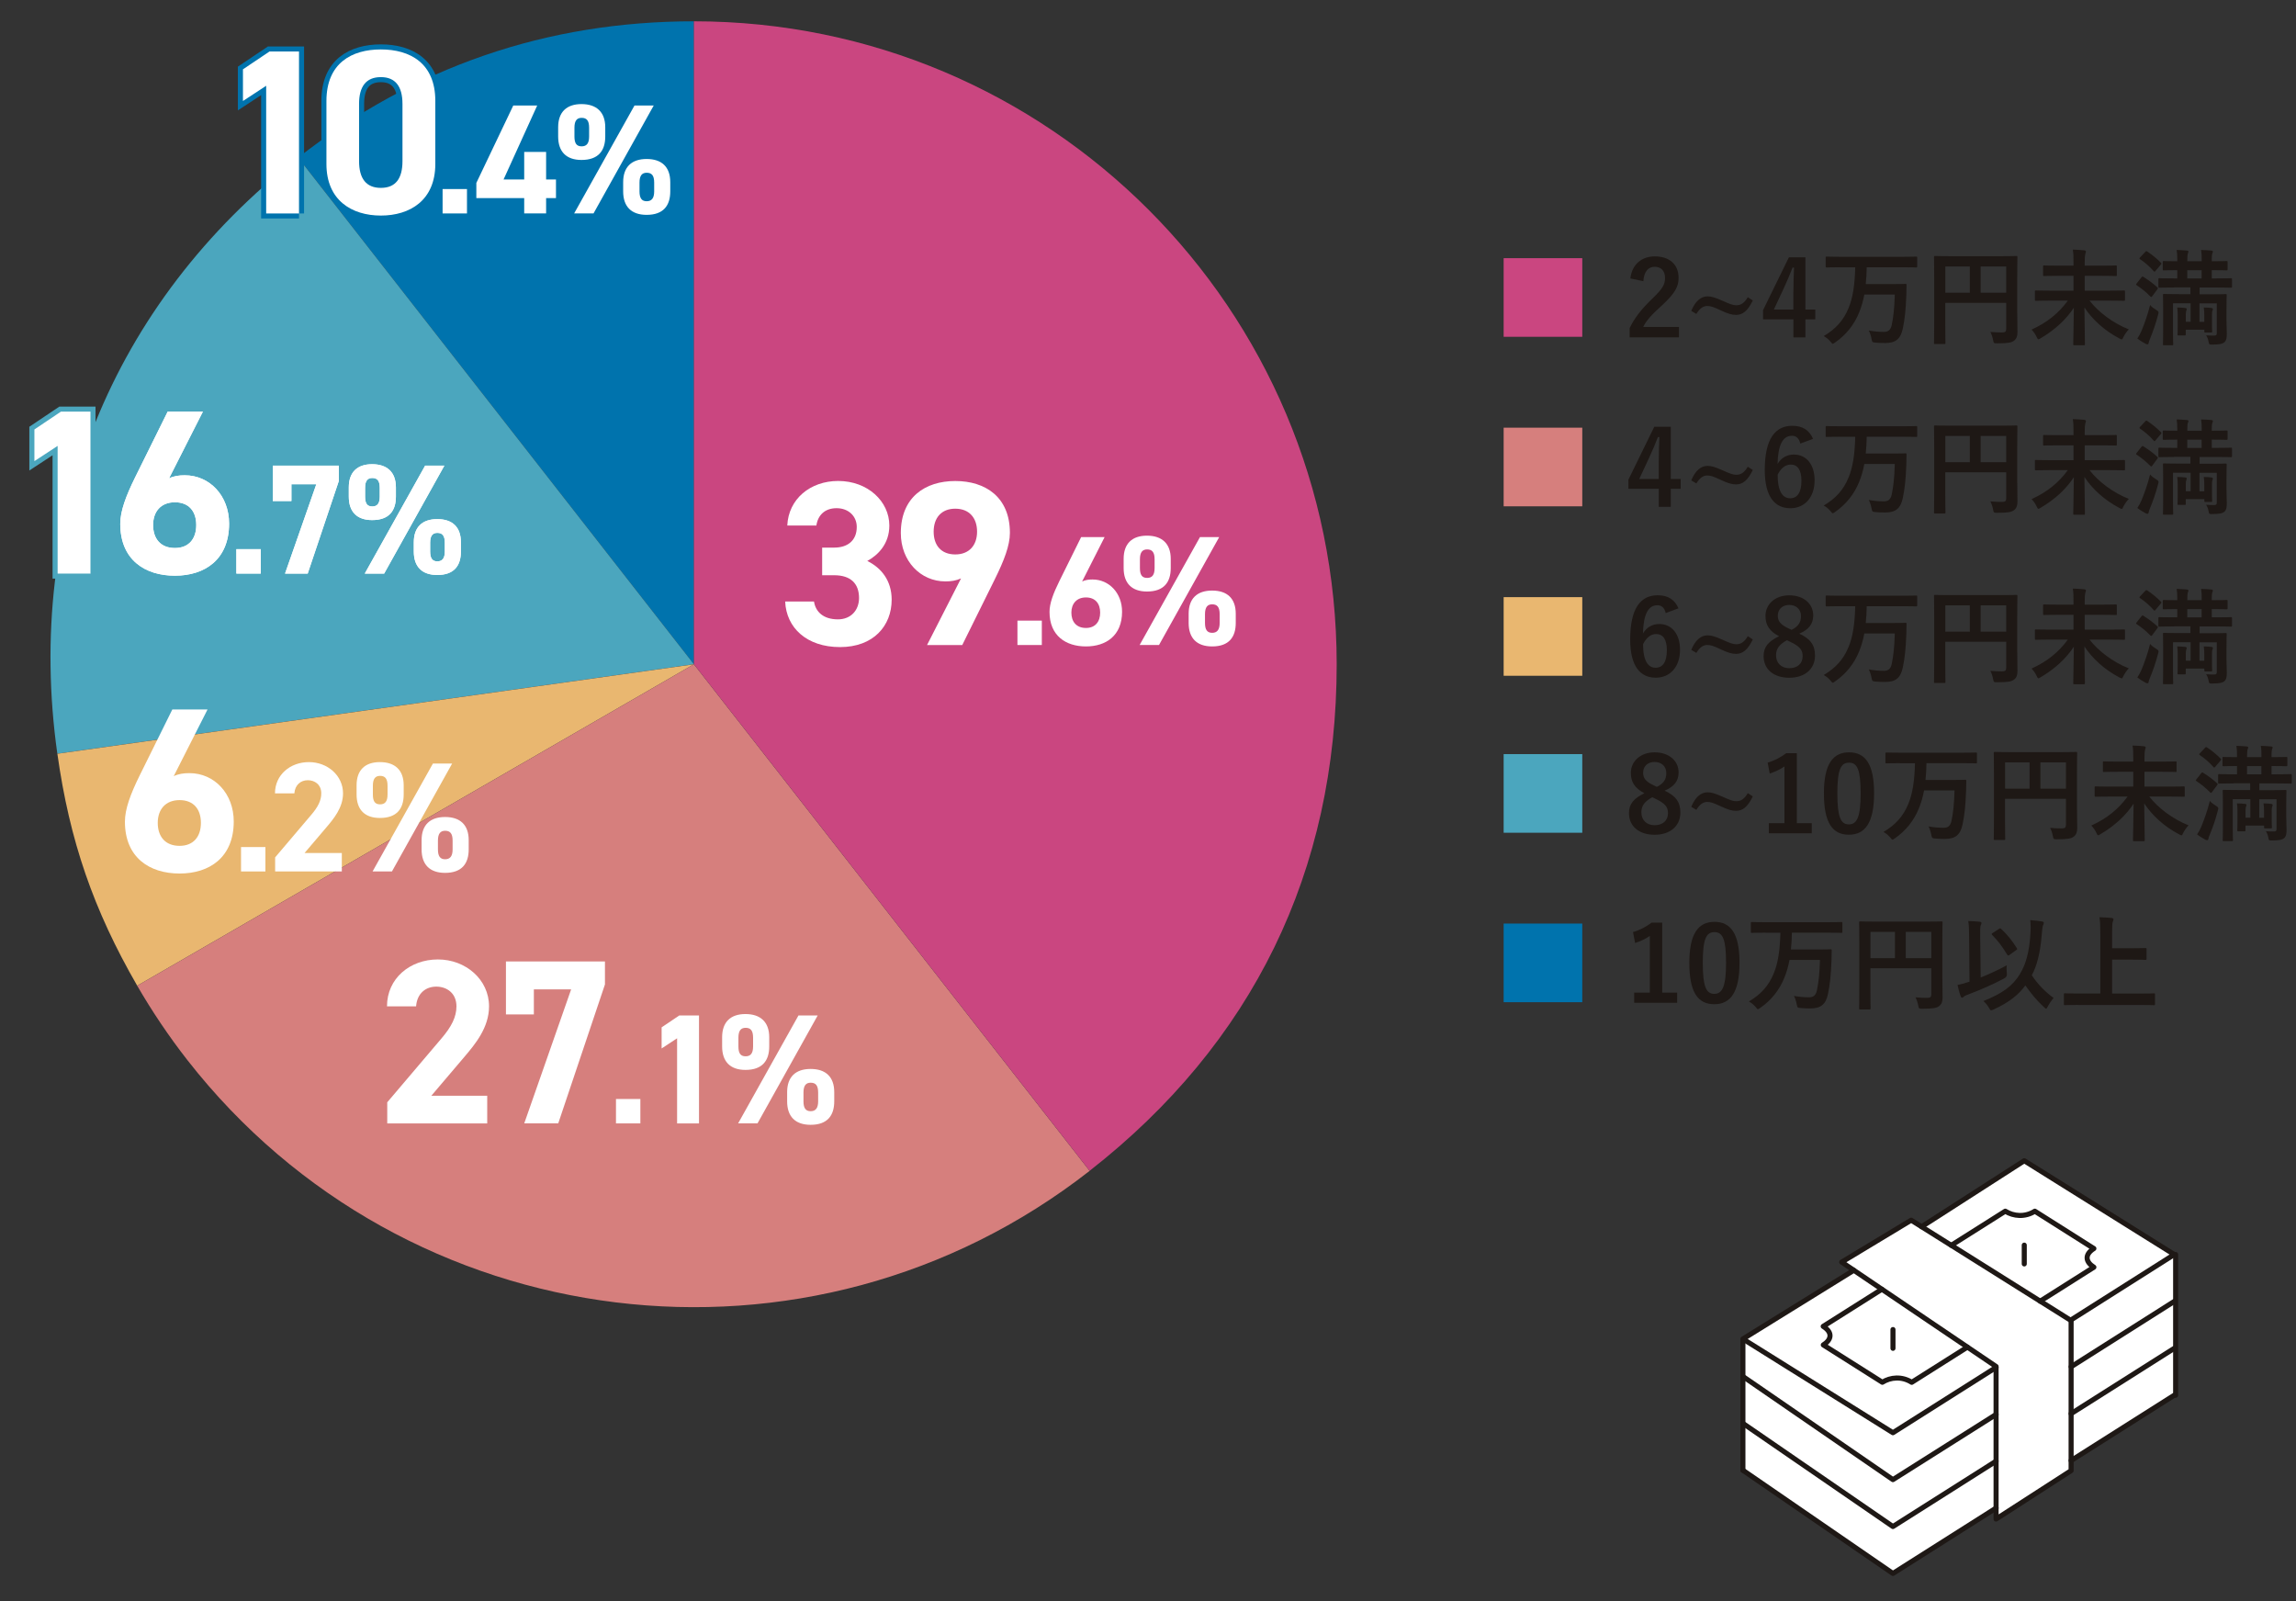 <?xml version="1.0" encoding="UTF-8"?>
<svg id="_レイヤー_1" data-name="レイヤー 1" xmlns="http://www.w3.org/2000/svg" viewBox="0 0 453.81 316.42">
  <rect x="0" y="0" width="453.81" height="316.42" fill="#333333" stroke="none"/>
  <defs>
    <style>
      .cls-1 {
        stroke: #1e1815;
        stroke-linecap: round;
        stroke-linejoin: round;
      }

      .cls-1, .cls-2, .cls-3 {
        fill: none;
      }

      .cls-2 {
        stroke: #0073ad;
      }

      .cls-2, .cls-3 {
        stroke-miterlimit: 10;
        stroke-width: 2px;
      }

      .cls-3 {
        stroke: #4ba6be;
      }

      .cls-4 {
        fill: #4ba6be;
      }

      .cls-4, .cls-5, .cls-6, .cls-7, .cls-8, .cls-9, .cls-10 {
        stroke-width: 0px;
      }

      .cls-5 {
        fill: #1e1815;
      }

      .cls-6 {
        fill: #ca4680;
      }

      .cls-7 {
        fill: #d67f7d;
      }

      .cls-8 {
        fill: #fff;
      }

      .cls-9 {
        fill: #e9b770;
      }

      .cls-10 {
        fill: #0073ad;
      }
    </style>
  </defs>
  <path class="cls-6" d="m312.74,51.02v15.54h-15.54v-15.54h15.54Z"/>
  <g>
    <path class="cls-5" d="m322.24,55.02c.35-2.82,2.27-4.35,4.84-4.35,2.82,0,4.7,1.53,4.7,4.25,0,1.75-.76,3.07-3.17,5.32-2.16,1.94-3.2,3.09-3.83,4.37h7.07v2.06h-9.75v-1.83c.93-1.94,2.25-3.67,4.49-5.83,2.06-1.98,2.51-2.8,2.51-4.1,0-1.38-.8-2.19-2.06-2.19s-2.1.97-2.23,2.85l-2.58-.54Z"/>
    <path class="cls-5" d="m346.44,59.39c-1.01,2.08-2,2.84-3.3,2.84-.8,0-1.53-.19-3.07-.91-1.38-.66-1.98-.85-2.62-.85-.8,0-1.5.47-2.16,1.57l-1.01-.6c.8-1.94,1.92-2.87,3.22-2.87.7,0,1.44.19,2.91.85,1.53.68,2.12.91,2.76.91.95,0,1.59-.45,2.29-1.59l.99.64Z"/>
    <path class="cls-5" d="m356.84,61.17h1.96v1.94h-1.96v3.57h-2.37v-3.57h-6v-1.81l5.11-10.45h3.26v10.33Zm-2.37-3.46c0-1.67.06-3.24.12-4.82h-.29c-.52,1.36-1.11,2.74-1.75,4.12l-1.94,4.16h3.85v-3.46Z"/>
    <path class="cls-5" d="m363.7,52.82c-1.83,0-2.47.04-2.6.04-.23,0-.25-.02-.25-.23v-1.69c0-.21.02-.23.25-.23.12,0,.76.04,2.6.04h12.41c1.86,0,2.49-.04,2.62-.04.19,0,.21.02.21.23v1.69c0,.21-.02.23-.21.23-.12,0-.76-.04-2.62-.04h-7.15c-.02,1.22-.08,2.31-.19,3.32h5.36c1.75,0,2.35-.04,2.47-.04.21,0,.23.04.23.23,0,.6-.02,1.48-.04,2.02-.12,2.95-.29,4.66-.7,6.6-.43,2.04-1.42,2.84-3.46,2.84-.78,0-1.34-.02-1.94-.08-.64-.06-.64-.08-.78-.76-.12-.62-.31-1.2-.54-1.63,1.15.19,1.98.27,2.99.27.76,0,1.32-.29,1.55-1.38.33-1.59.52-3.24.6-6h-6.02c-.25,1.32-.58,2.45-1.01,3.5-.97,2.45-2.64,4.51-4.78,5.98-.23.17-.35.25-.45.25-.12,0-.23-.14-.45-.43-.45-.52-.91-.87-1.34-1.09,2.29-1.36,3.9-3.03,4.93-5.59.8-1.92,1.22-4.45,1.3-8h-2.97Z"/>
    <path class="cls-5" d="m398.72,62.03c0,1.79.04,2.87.04,3.57,0,.82-.19,1.34-.66,1.71-.49.39-1.17.54-3.36.54-.66,0-.68-.02-.8-.66-.12-.62-.31-1.15-.54-1.59.87.08,1.83.1,2.33.1.62,0,.8-.19.8-.7v-5.15h-12.04v4.39c0,2.25.04,3.4.04,3.52,0,.21-.02.23-.25.23h-1.79c-.21,0-.23-.02-.23-.23,0-.14.04-1.4.04-4.04v-8.82c0-2.64-.04-3.94-.04-4.06,0-.23.02-.25.23-.25.14,0,.85.04,2.8.04h10.45c1.96,0,2.66-.04,2.78-.04.21,0,.23.02.23.25,0,.12-.04,1.5-.04,4.14v7.05Zm-9.38-4.18v-5.19h-4.84v5.19h4.84Zm2.14-5.19v5.19h5.05v-5.19h-5.05Z"/>
    <path class="cls-5" d="m405.07,59.41c-1.85,0-2.51.04-2.64.04-.21,0-.23-.02-.23-.23v-1.59c0-.21.02-.23.23-.23.12,0,.78.04,2.64.04h4.76v-2.93h-2.95c-2,0-2.72.04-2.85.04-.19,0-.21-.02-.21-.23v-1.63c0-.21.02-.23.21-.23.12,0,.85.04,2.85.04h2.95v-.72c0-1.2,0-1.63-.14-2.45.76.02,1.57.06,2.27.14.21.02.33.12.33.23,0,.21-.12.37-.14.54-.06.29-.1.68-.1,1.5v.76h3.3c2,0,2.72-.04,2.84-.04.19,0,.21.02.21.23v1.63c0,.21-.02.23-.21.23-.12,0-.85-.04-2.84-.04h-3.3v2.93h5.07c1.88,0,2.52-.04,2.64-.04.23,0,.25.02.25.23v1.59c0,.21-.02.23-.25.23-.12,0-.76-.04-2.64-.04h-4.12c1.73,2.25,4.64,4.45,7.77,5.69-.41.39-.78.95-1.07,1.5-.14.35-.23.47-.35.47-.1,0-.25-.08-.5-.21-2.89-1.53-5.28-3.69-6.86-6.1.04,3.05.1,6.23.1,7.24,0,.21-.02.23-.23.23h-1.85c-.21,0-.23-.02-.23-.23,0-.95.1-4.16.12-7.19-1.5,2.29-3.67,4.33-6.53,6.02-.23.14-.37.23-.47.23-.12,0-.21-.14-.37-.5-.25-.54-.6-1.03-.99-1.42,3.13-1.42,5.4-3.3,7.17-5.73h-3.63Z"/>
    <path class="cls-5" d="m423.26,54.82c.17-.21.21-.21.39-.1.93.58,1.88,1.26,2.74,2.06.08.06.12.12.12.17,0,.06-.04.12-.12.25l-.95,1.28c-.1.14-.16.21-.23.21s-.1-.04-.19-.1c-.85-.87-1.77-1.61-2.68-2.21-.08-.06-.14-.1-.14-.17,0-.04.06-.12.14-.23l.91-1.15Zm2.89,6.41c.56.35.56.39.39,1.01-.43,1.67-1.01,3.34-1.59,4.72-.14.35-.25.62-.27.82-.02.17-.1.27-.21.27-.08,0-.21-.02-.37-.1-.49-.27-1.09-.62-1.65-1.05.31-.45.58-.93.85-1.57.62-1.57,1.17-3.03,1.67-5.05.25.31.7.66,1.18.95Zm-2.16-11.42c.21-.23.23-.21.43-.1.91.6,1.92,1.42,2.68,2.21.14.14.17.17-.04.41l-.97,1.15c-.23.27-.25.27-.41.1-.8-.91-1.75-1.73-2.68-2.35-.08-.06-.14-.1-.14-.17,0-.04.06-.12.17-.23l.97-1.03Zm5.69,7.01c-2.02,0-2.72.04-2.84.04-.21,0-.23-.02-.23-.23v-1.42c0-.21.02-.23.23-.23.12,0,.82.04,2.84.04h.66v-1.63c-1.85,0-2.51.04-2.64.04-.21,0-.23-.02-.23-.23v-1.4c0-.19.02-.21.23-.21.12,0,.78.04,2.64.04v-.33c0-.8-.02-1.34-.12-1.9.62.02,1.46.06,2.04.12.19.02.29.1.29.19,0,.12-.04.21-.1.35-.08.21-.12.54-.12,1.18v.39h2.84v-.33c0-.8-.02-1.34-.12-1.9.64.02,1.48.06,2.04.12.19.02.29.1.29.19,0,.12-.04.21-.1.35-.08.21-.12.54-.12,1.18v.39h.08c2,0,2.7-.04,2.82-.04.21,0,.23.02.23.21v1.4c0,.21-.02.23-.23.23-.12,0-.82-.04-2.82-.04h-.08v1.63h.93c2.02,0,2.72-.04,2.82-.04.23,0,.25.02.25.23v1.42c0,.21-.02.23-.25.23-.1,0-.8-.04-2.82-.04h-3.34v1.34h2.29c2,0,2.7-.04,2.84-.04.21,0,.23.02.23.23,0,.12-.04.93-.04,2.7v2.23c0,.93.06,2.04.06,2.68,0,.76-.06,1.3-.47,1.67-.41.35-.99.45-2.39.47-.62,0-.64.02-.76-.66-.1-.5-.27-.87-.47-1.18.68.06,1.15.06,1.59.06s.52-.14.52-.54v-5.83h-3.42v3.65h.95v-1.26c0-.58-.02-1.05-.1-1.57.5,0,1.2.04,1.57.1.12.02.23.1.23.21,0,.08-.02.17-.06.25-.08.14-.12.39-.12.87v1.88c0,.95.04,1.26.04,1.38,0,.23-.02.25-.23.25h-1.09c-.21,0-.23-.02-.23-.25v-.31h-3.67v.91c0,.21-.02.23-.25.23h-1.13c-.23,0-.25-.02-.25-.23,0-.12.04-.52.04-1.53v-2.19c0-.6-.02-1.05-.1-1.57.45,0,1.24.04,1.63.1.17.02.25.12.25.21,0,.1-.04.19-.08.31-.06.14-.1.37-.1.8v1.4h.95v-3.65h-3.48v5.79c0,1.46.04,2.16.04,2.27,0,.21-.02.23-.23.23h-1.57c-.21,0-.23-.02-.23-.23,0-.12.04-.76.04-2.27v-4.87c0-1.73-.04-2.39-.04-2.54,0-.21.02-.23.23-.23.14,0,.87.04,2.87.04h2.33v-1.34h-3.2Zm5.48-1.79v-1.63h-2.84v1.63h2.84Z"/>
  </g>
  <path class="cls-7" d="m312.74,84.52v15.54h-15.54v-15.54h15.54Z"/>
  <g>
    <path class="cls-5" d="m330.23,94.66h1.96v1.94h-1.96v3.57h-2.37v-3.57h-6v-1.81l5.11-10.45h3.26v10.33Zm-2.37-3.46c0-1.67.06-3.24.12-4.82h-.29c-.52,1.36-1.11,2.74-1.75,4.12l-1.94,4.16h3.85v-3.46Z"/>
    <path class="cls-5" d="m346.44,92.89c-1.01,2.08-2,2.84-3.3,2.84-.8,0-1.53-.19-3.07-.91-1.38-.66-1.98-.85-2.62-.85-.8,0-1.5.47-2.16,1.57l-1.01-.6c.8-1.94,1.92-2.87,3.22-2.87.7,0,1.44.19,2.91.85,1.53.68,2.12.91,2.76.91.95,0,1.59-.45,2.29-1.59l.99.64Z"/>
    <path class="cls-5" d="m355.83,87.67c-.25-1.15-.91-1.55-1.65-1.55-1.88,0-2.76,1.96-2.84,5.57.72-1.24,1.9-1.86,3.22-1.86,2.43,0,4.1,1.92,4.1,5.09,0,3.4-1.98,5.52-4.8,5.52-3.03,0-5.05-2.23-5.05-7.55,0-6.23,2.1-8.74,5.44-8.74,2.08,0,3.4.91,4.1,2.58l-2.51.93Zm-2,10.8c1.44,0,2.23-1.17,2.23-3.46,0-2.1-.74-3.2-2.12-3.2-1.03,0-1.94.7-2.58,2,0,3.32.99,4.66,2.47,4.66Z"/>
    <path class="cls-5" d="m363.7,86.31c-1.83,0-2.47.04-2.6.04-.23,0-.25-.02-.25-.23v-1.69c0-.21.02-.23.25-.23.12,0,.76.04,2.6.04h12.41c1.86,0,2.49-.04,2.62-.04.19,0,.21.02.21.23v1.69c0,.21-.02.23-.21.23-.12,0-.76-.04-2.62-.04h-7.15c-.02,1.22-.08,2.31-.19,3.32h5.36c1.75,0,2.35-.04,2.47-.04.21,0,.23.04.23.23,0,.6-.02,1.48-.04,2.02-.12,2.95-.29,4.66-.7,6.6-.43,2.04-1.42,2.84-3.46,2.84-.78,0-1.34-.02-1.94-.08-.64-.06-.64-.08-.78-.76-.12-.62-.31-1.2-.54-1.63,1.15.19,1.98.27,2.99.27.76,0,1.32-.29,1.55-1.38.33-1.59.52-3.24.6-6h-6.02c-.25,1.32-.58,2.45-1.01,3.5-.97,2.45-2.64,4.51-4.78,5.98-.23.17-.35.25-.45.25-.12,0-.23-.14-.45-.43-.45-.52-.91-.87-1.34-1.09,2.29-1.36,3.9-3.03,4.93-5.59.8-1.92,1.22-4.45,1.3-8h-2.97Z"/>
    <path class="cls-5" d="m398.72,95.52c0,1.79.04,2.87.04,3.57,0,.82-.19,1.34-.66,1.71-.49.39-1.17.54-3.36.54-.66,0-.68-.02-.8-.66-.12-.62-.31-1.15-.54-1.59.87.08,1.83.1,2.33.1.62,0,.8-.19.8-.7v-5.15h-12.04v4.39c0,2.25.04,3.4.04,3.52,0,.21-.02.23-.25.23h-1.79c-.21,0-.23-.02-.23-.23,0-.14.04-1.4.04-4.04v-8.82c0-2.64-.04-3.94-.04-4.06,0-.23.02-.25.23-.25.14,0,.85.04,2.8.04h10.45c1.96,0,2.66-.04,2.78-.04.21,0,.23.02.23.25,0,.12-.04,1.5-.04,4.14v7.05Zm-9.38-4.18v-5.19h-4.84v5.19h4.84Zm2.14-5.19v5.19h5.05v-5.19h-5.05Z"/>
    <path class="cls-5" d="m405.07,92.91c-1.85,0-2.51.04-2.64.04-.21,0-.23-.02-.23-.23v-1.59c0-.21.02-.23.23-.23.12,0,.78.04,2.64.04h4.76v-2.93h-2.95c-2,0-2.72.04-2.85.04-.19,0-.21-.02-.21-.23v-1.63c0-.21.02-.23.21-.23.12,0,.85.04,2.85.04h2.95v-.72c0-1.2,0-1.63-.14-2.45.76.02,1.57.06,2.27.14.21.02.33.12.33.23,0,.21-.12.37-.14.54-.06.29-.1.68-.1,1.5v.76h3.3c2,0,2.72-.04,2.84-.04.19,0,.21.02.21.23v1.63c0,.21-.02.23-.21.23-.12,0-.85-.04-2.84-.04h-3.3v2.93h5.07c1.88,0,2.52-.04,2.64-.04.23,0,.25.02.25.23v1.59c0,.21-.02.23-.25.23-.12,0-.76-.04-2.64-.04h-4.12c1.73,2.25,4.64,4.45,7.77,5.69-.41.39-.78.95-1.07,1.5-.14.35-.23.47-.35.47-.1,0-.25-.08-.5-.21-2.89-1.53-5.28-3.69-6.86-6.1.04,3.05.1,6.23.1,7.24,0,.21-.02.23-.23.23h-1.85c-.21,0-.23-.02-.23-.23,0-.95.1-4.16.12-7.19-1.5,2.29-3.67,4.33-6.53,6.02-.23.14-.37.23-.47.23-.12,0-.21-.14-.37-.5-.25-.54-.6-1.03-.99-1.42,3.13-1.42,5.4-3.3,7.17-5.73h-3.63Z"/>
    <path class="cls-5" d="m423.26,88.31c.17-.21.21-.21.39-.1.93.58,1.88,1.26,2.74,2.06.08.06.12.12.12.17,0,.06-.04.12-.12.25l-.95,1.28c-.1.14-.16.21-.23.21s-.1-.04-.19-.1c-.85-.87-1.77-1.61-2.68-2.21-.08-.06-.14-.1-.14-.17,0-.04.06-.12.14-.23l.91-1.15Zm2.89,6.41c.56.35.56.39.39,1.01-.43,1.67-1.01,3.34-1.59,4.72-.14.35-.25.62-.27.82-.02.17-.1.27-.21.27-.08,0-.21-.02-.37-.1-.49-.27-1.09-.62-1.65-1.05.31-.45.58-.93.85-1.57.62-1.57,1.17-3.03,1.67-5.05.25.31.7.66,1.18.95Zm-2.16-11.42c.21-.23.23-.21.43-.1.91.6,1.92,1.42,2.68,2.21.14.14.17.17-.04.41l-.97,1.15c-.23.27-.25.27-.41.1-.8-.91-1.75-1.73-2.68-2.35-.08-.06-.14-.1-.14-.17,0-.04.06-.12.17-.23l.97-1.03Zm5.69,7.01c-2.02,0-2.72.04-2.84.04-.21,0-.23-.02-.23-.23v-1.42c0-.21.02-.23.23-.23.12,0,.82.04,2.84.04h.66v-1.63c-1.85,0-2.51.04-2.64.04-.21,0-.23-.02-.23-.23v-1.4c0-.19.02-.21.23-.21.12,0,.78.04,2.64.04v-.33c0-.8-.02-1.34-.12-1.9.62.02,1.46.06,2.04.12.19.02.29.1.29.19,0,.12-.04.21-.1.35-.08.21-.12.54-.12,1.18v.39h2.84v-.33c0-.8-.02-1.34-.12-1.9.64.02,1.48.06,2.04.12.19.02.29.1.29.19,0,.12-.04.21-.1.35-.08.21-.12.54-.12,1.18v.39h.08c2,0,2.7-.04,2.82-.04.21,0,.23.02.23.21v1.4c0,.21-.02.23-.23.23-.12,0-.82-.04-2.82-.04h-.08v1.63h.93c2.02,0,2.72-.04,2.82-.04.23,0,.25.02.25.23v1.42c0,.21-.02.23-.25.23-.1,0-.8-.04-2.82-.04h-3.34v1.34h2.29c2,0,2.7-.04,2.84-.04.21,0,.23.02.23.23,0,.12-.04.93-.04,2.7v2.23c0,.93.06,2.04.06,2.68,0,.76-.06,1.3-.47,1.67-.41.35-.99.45-2.39.47-.62,0-.64.02-.76-.66-.1-.5-.27-.87-.47-1.18.68.06,1.15.06,1.59.06s.52-.14.52-.54v-5.83h-3.42v3.65h.95v-1.26c0-.58-.02-1.05-.1-1.57.5,0,1.2.04,1.57.1.12.02.23.1.23.21,0,.08-.02.17-.06.25-.08.14-.12.39-.12.87v1.88c0,.95.04,1.26.04,1.38,0,.23-.02.25-.23.25h-1.09c-.21,0-.23-.02-.23-.25v-.31h-3.67v.91c0,.21-.02.23-.25.23h-1.13c-.23,0-.25-.02-.25-.23,0-.12.04-.52.04-1.53v-2.19c0-.6-.02-1.05-.1-1.57.45,0,1.24.04,1.63.1.17.02.25.12.25.21,0,.1-.04.19-.08.31-.06.14-.1.37-.1.8v1.4h.95v-3.65h-3.48v5.79c0,1.46.04,2.16.04,2.27,0,.21-.02.23-.23.23h-1.57c-.21,0-.23-.02-.23-.23,0-.12.04-.76.04-2.27v-4.87c0-1.73-.04-2.39-.04-2.54,0-.21.02-.23.23-.23.14,0,.87.04,2.87.04h2.33v-1.34h-3.2Zm5.48-1.79v-1.63h-2.84v1.63h2.84Z"/>
  </g>
  <path class="cls-9" d="m312.74,118.01v15.54h-15.54v-15.54h15.54Z"/>
  <g>
    <path class="cls-5" d="m329.23,121.16c-.25-1.15-.91-1.55-1.65-1.55-1.88,0-2.76,1.96-2.84,5.57.72-1.24,1.9-1.86,3.22-1.86,2.43,0,4.1,1.92,4.1,5.09,0,3.4-1.98,5.52-4.8,5.52-3.03,0-5.05-2.23-5.05-7.55,0-6.23,2.1-8.74,5.44-8.74,2.08,0,3.4.91,4.1,2.58l-2.51.93Zm-2,10.8c1.44,0,2.23-1.17,2.23-3.46,0-2.1-.74-3.2-2.12-3.2-1.03,0-1.94.7-2.58,2,0,3.32.99,4.66,2.47,4.66Z"/>
    <path class="cls-5" d="m346.44,126.38c-1.01,2.08-2,2.84-3.3,2.84-.8,0-1.53-.19-3.07-.91-1.38-.66-1.98-.85-2.62-.85-.8,0-1.5.47-2.16,1.57l-1.01-.6c.8-1.94,1.92-2.87,3.22-2.87.7,0,1.44.19,2.91.85,1.53.68,2.12.91,2.76.91.95,0,1.59-.45,2.29-1.59l.99.64Z"/>
    <path class="cls-5" d="m358.74,129.57c0,2.62-2,4.37-5.07,4.37s-5.09-1.63-5.09-4.29c0-1.81.95-2.89,3.05-3.92-1.96-1.01-2.68-2.27-2.68-4.02,0-2.27,1.88-4.06,4.7-4.06s4.74,1.65,4.74,3.98c0,1.69-.91,2.82-2.76,3.59,2.27,1.07,3.11,2.31,3.11,4.35Zm-5.54-3.05c-1.46.8-2.16,1.65-2.16,2.97,0,1.53,1.01,2.56,2.62,2.56s2.64-.91,2.64-2.39c0-1.24-.6-1.94-2.49-2.84l-.6-.29Zm.91-2.04c1.38-.72,1.86-1.53,1.86-2.74,0-1.34-.99-2.19-2.31-2.19s-2.27.8-2.27,2.14c0,1.07.52,1.75,2.14,2.51l.58.27Z"/>
    <path class="cls-5" d="m363.7,119.8c-1.83,0-2.47.04-2.6.04-.23,0-.25-.02-.25-.23v-1.69c0-.21.02-.23.25-.23.12,0,.76.04,2.6.04h12.41c1.86,0,2.49-.04,2.62-.04.19,0,.21.02.21.23v1.69c0,.21-.02.23-.21.23-.12,0-.76-.04-2.62-.04h-7.15c-.02,1.22-.08,2.31-.19,3.32h5.36c1.75,0,2.35-.04,2.47-.04.21,0,.23.04.23.23,0,.6-.02,1.48-.04,2.02-.12,2.95-.29,4.66-.7,6.6-.43,2.04-1.42,2.84-3.46,2.84-.78,0-1.34-.02-1.94-.08-.64-.06-.64-.08-.78-.76-.12-.62-.31-1.2-.54-1.63,1.15.19,1.98.27,2.99.27.76,0,1.32-.29,1.55-1.38.33-1.59.52-3.24.6-6h-6.02c-.25,1.32-.58,2.45-1.01,3.5-.97,2.45-2.64,4.51-4.78,5.98-.23.17-.35.25-.45.25-.12,0-.23-.14-.45-.43-.45-.52-.91-.87-1.34-1.09,2.29-1.36,3.9-3.03,4.93-5.59.8-1.92,1.22-4.45,1.3-8h-2.97Z"/>
    <path class="cls-5" d="m398.72,129.01c0,1.79.04,2.87.04,3.57,0,.82-.19,1.34-.66,1.71-.49.39-1.17.54-3.36.54-.66,0-.68-.02-.8-.66-.12-.62-.31-1.15-.54-1.59.87.08,1.83.1,2.33.1.62,0,.8-.19.8-.7v-5.15h-12.04v4.39c0,2.25.04,3.4.04,3.52,0,.21-.02.23-.25.23h-1.79c-.21,0-.23-.02-.23-.23,0-.14.04-1.4.04-4.04v-8.82c0-2.64-.04-3.94-.04-4.06,0-.23.02-.25.23-.25.14,0,.85.04,2.8.04h10.45c1.96,0,2.66-.04,2.78-.04.21,0,.23.02.23.25,0,.12-.04,1.5-.04,4.14v7.05Zm-9.38-4.18v-5.19h-4.84v5.19h4.84Zm2.14-5.19v5.19h5.05v-5.19h-5.05Z"/>
    <path class="cls-5" d="m405.07,126.4c-1.85,0-2.51.04-2.64.04-.21,0-.23-.02-.23-.23v-1.59c0-.21.02-.23.23-.23.12,0,.78.04,2.64.04h4.76v-2.93h-2.95c-2,0-2.72.04-2.85.04-.19,0-.21-.02-.21-.23v-1.63c0-.21.02-.23.21-.23.12,0,.85.04,2.85.04h2.95v-.72c0-1.2,0-1.63-.14-2.45.76.02,1.57.06,2.27.14.21.02.33.12.33.23,0,.21-.12.37-.14.54-.06.29-.1.68-.1,1.5v.76h3.3c2,0,2.72-.04,2.84-.04.19,0,.21.02.21.23v1.63c0,.21-.02.23-.21.23-.12,0-.85-.04-2.84-.04h-3.3v2.93h5.07c1.88,0,2.52-.04,2.64-.04.23,0,.25.02.25.23v1.59c0,.21-.02.23-.25.23-.12,0-.76-.04-2.64-.04h-4.12c1.73,2.25,4.64,4.45,7.77,5.69-.41.39-.78.95-1.07,1.5-.14.35-.23.47-.35.47-.1,0-.25-.08-.5-.21-2.89-1.53-5.28-3.69-6.86-6.1.04,3.05.1,6.23.1,7.24,0,.21-.02.23-.23.23h-1.85c-.21,0-.23-.02-.23-.23,0-.95.1-4.16.12-7.19-1.5,2.29-3.67,4.33-6.53,6.02-.23.14-.37.23-.47.23-.12,0-.21-.14-.37-.5-.25-.54-.6-1.03-.99-1.42,3.13-1.42,5.4-3.3,7.17-5.73h-3.63Z"/>
    <path class="cls-5" d="m423.26,121.8c.17-.21.21-.21.39-.1.93.58,1.88,1.26,2.74,2.06.08.06.12.12.12.17,0,.06-.04.12-.12.25l-.95,1.28c-.1.14-.16.21-.23.21s-.1-.04-.19-.1c-.85-.87-1.77-1.61-2.68-2.21-.08-.06-.14-.1-.14-.17,0-.04.06-.12.14-.23l.91-1.15Zm2.89,6.41c.56.35.56.39.39,1.01-.43,1.67-1.01,3.34-1.59,4.72-.14.35-.25.62-.27.82-.02.17-.1.27-.21.27-.08,0-.21-.02-.37-.1-.49-.27-1.09-.62-1.65-1.05.31-.45.58-.93.85-1.57.62-1.57,1.17-3.03,1.67-5.05.25.31.7.66,1.18.95Zm-2.16-11.42c.21-.23.23-.21.43-.1.91.6,1.92,1.42,2.68,2.21.14.14.17.17-.04.41l-.97,1.15c-.23.27-.25.27-.41.1-.8-.91-1.75-1.73-2.68-2.35-.08-.06-.14-.1-.14-.17,0-.04.06-.12.17-.23l.97-1.03Zm5.69,7.01c-2.02,0-2.72.04-2.84.04-.21,0-.23-.02-.23-.23v-1.42c0-.21.02-.23.23-.23.12,0,.82.04,2.84.04h.66v-1.63c-1.85,0-2.51.04-2.64.04-.21,0-.23-.02-.23-.23v-1.4c0-.19.02-.21.23-.21.12,0,.78.04,2.64.04v-.33c0-.8-.02-1.34-.12-1.9.62.02,1.46.06,2.04.12.19.02.29.1.29.19,0,.12-.04.21-.1.35-.08.21-.12.54-.12,1.18v.39h2.84v-.33c0-.8-.02-1.34-.12-1.9.64.02,1.48.06,2.04.12.19.02.29.1.29.19,0,.12-.04.21-.1.35-.08.21-.12.54-.12,1.18v.39h.08c2,0,2.7-.04,2.82-.04.21,0,.23.02.23.21v1.4c0,.21-.02.23-.23.23-.12,0-.82-.04-2.82-.04h-.08v1.63h.93c2.02,0,2.72-.04,2.82-.04.23,0,.25.02.25.23v1.42c0,.21-.02.23-.25.23-.1,0-.8-.04-2.82-.04h-3.34v1.34h2.29c2,0,2.7-.04,2.84-.04.21,0,.23.02.23.23,0,.12-.04.93-.04,2.7v2.23c0,.93.06,2.04.06,2.68,0,.76-.06,1.3-.47,1.67-.41.35-.99.45-2.39.47-.62,0-.64.02-.76-.66-.1-.5-.27-.87-.47-1.18.68.06,1.15.06,1.59.06s.52-.14.52-.54v-5.83h-3.42v3.65h.95v-1.26c0-.58-.02-1.05-.1-1.57.5,0,1.2.04,1.57.1.12.02.23.1.23.21,0,.08-.02.17-.06.25-.08.14-.12.39-.12.87v1.88c0,.95.04,1.26.04,1.38,0,.23-.02.25-.23.25h-1.09c-.21,0-.23-.02-.23-.25v-.31h-3.67v.91c0,.21-.02.23-.25.23h-1.13c-.23,0-.25-.02-.25-.23,0-.12.04-.52.04-1.53v-2.19c0-.6-.02-1.05-.1-1.57.45,0,1.24.04,1.63.1.17.02.25.12.25.21,0,.1-.04.19-.08.31-.06.14-.1.37-.1.8v1.4h.95v-3.65h-3.48v5.79c0,1.46.04,2.16.04,2.27,0,.21-.02.23-.23.23h-1.57c-.21,0-.23-.02-.23-.23,0-.12.04-.76.04-2.27v-4.87c0-1.73-.04-2.39-.04-2.54,0-.21.02-.23.23-.23.14,0,.87.04,2.87.04h2.33v-1.34h-3.2Zm5.48-1.79v-1.63h-2.84v1.63h2.84Z"/>
  </g>
  <path class="cls-4" d="m312.74,149.03v15.54h-15.54v-15.54h15.54Z"/>
  <g>
    <path class="cls-5" d="m332.13,160.6c0,2.62-2,4.37-5.07,4.37s-5.09-1.63-5.09-4.29c0-1.81.95-2.89,3.05-3.92-1.96-1.01-2.68-2.27-2.68-4.02,0-2.27,1.88-4.06,4.7-4.06s4.74,1.65,4.74,3.98c0,1.69-.91,2.82-2.76,3.59,2.27,1.07,3.11,2.31,3.11,4.35Zm-5.55-3.05c-1.46.8-2.16,1.65-2.16,2.97,0,1.53,1.01,2.56,2.62,2.56s2.64-.91,2.64-2.39c0-1.24-.6-1.94-2.49-2.84l-.6-.29Zm.91-2.04c1.38-.72,1.86-1.53,1.86-2.74,0-1.34-.99-2.19-2.31-2.19s-2.27.8-2.27,2.14c0,1.07.52,1.75,2.14,2.51l.58.27Z"/>
    <path class="cls-5" d="m346.44,157.4c-1.01,2.08-2,2.84-3.3,2.84-.8,0-1.53-.19-3.07-.91-1.38-.66-1.98-.85-2.62-.85-.8,0-1.5.47-2.16,1.57l-1.01-.6c.8-1.94,1.92-2.87,3.22-2.87.7,0,1.44.19,2.91.85,1.53.68,2.12.91,2.76.91.95,0,1.59-.45,2.29-1.59l.99.64Z"/>
    <path class="cls-5" d="m355.15,162.68h2.95v2h-8.49v-2h3.09v-11.21c-.78.54-1.77,1.03-2.91,1.4l-.41-2.16c1.36-.39,2.58-1.05,3.67-1.86h2.1v13.83Z"/>
    <path class="cls-5" d="m370.42,156.76c0,5.83-1.77,8.2-4.99,8.2s-4.93-2.33-4.93-8.16,1.79-8.12,4.97-8.12,4.95,2.27,4.95,8.08Zm-7.26.02c0,4.64.64,6.14,2.27,6.14s2.33-1.53,2.33-6.14-.64-6.06-2.29-6.06-2.31,1.4-2.31,6.06Z"/>
    <path class="cls-5" d="m375.51,150.82c-1.83,0-2.47.04-2.6.04-.23,0-.25-.02-.25-.23v-1.69c0-.21.02-.23.25-.23.12,0,.76.04,2.6.04h12.41c1.86,0,2.49-.04,2.62-.04.19,0,.21.02.21.23v1.69c0,.21-.02.23-.21.23-.12,0-.76-.04-2.62-.04h-7.15c-.02,1.22-.08,2.31-.19,3.32h5.36c1.75,0,2.35-.04,2.47-.04.21,0,.23.04.23.23,0,.6-.02,1.48-.04,2.02-.12,2.95-.29,4.66-.7,6.6-.43,2.04-1.42,2.84-3.46,2.84-.78,0-1.34-.02-1.94-.08-.64-.06-.64-.08-.78-.76-.12-.62-.31-1.2-.54-1.63,1.15.19,1.98.27,2.99.27.76,0,1.32-.29,1.55-1.38.33-1.59.52-3.24.6-6h-6.02c-.25,1.32-.58,2.45-1.01,3.5-.97,2.45-2.64,4.51-4.78,5.98-.23.17-.35.25-.45.25-.12,0-.23-.14-.45-.43-.45-.52-.91-.87-1.34-1.09,2.29-1.36,3.9-3.03,4.93-5.59.8-1.92,1.22-4.45,1.3-8h-2.97Z"/>
    <path class="cls-5" d="m410.53,160.04c0,1.79.04,2.87.04,3.57,0,.82-.19,1.34-.66,1.71-.49.39-1.17.54-3.36.54-.66,0-.68-.02-.8-.66-.12-.62-.31-1.15-.54-1.59.87.08,1.83.1,2.33.1.62,0,.8-.19.8-.7v-5.15h-12.04v4.39c0,2.25.04,3.4.04,3.52,0,.21-.02.23-.25.23h-1.79c-.21,0-.23-.02-.23-.23,0-.14.04-1.4.04-4.04v-8.82c0-2.64-.04-3.94-.04-4.06,0-.23.02-.25.23-.25.14,0,.85.04,2.8.04h10.45c1.96,0,2.66-.04,2.78-.04.21,0,.23.02.23.25,0,.12-.04,1.5-.04,4.14v7.05Zm-9.38-4.18v-5.19h-4.84v5.19h4.84Zm2.14-5.19v5.19h5.05v-5.19h-5.05Z"/>
    <path class="cls-5" d="m416.88,157.42c-1.86,0-2.52.04-2.64.04-.21,0-.23-.02-.23-.23v-1.59c0-.21.02-.23.23-.23.12,0,.78.04,2.64.04h4.76v-2.93h-2.95c-2,0-2.72.04-2.84.04-.19,0-.21-.02-.21-.23v-1.63c0-.21.02-.23.21-.23.12,0,.85.04,2.84.04h2.95v-.72c0-1.2,0-1.63-.14-2.45.76.02,1.57.06,2.27.14.21.02.33.12.33.23,0,.21-.12.37-.14.54-.06.29-.1.68-.1,1.5v.76h3.3c2,0,2.72-.04,2.84-.04.19,0,.21.02.21.23v1.63c0,.21-.02.23-.21.23-.12,0-.85-.04-2.84-.04h-3.3v2.93h5.07c1.88,0,2.52-.04,2.64-.04.23,0,.25.02.25.23v1.59c0,.21-.02.23-.25.23-.12,0-.76-.04-2.64-.04h-4.12c1.73,2.25,4.64,4.45,7.77,5.69-.41.39-.78.95-1.07,1.5-.14.35-.23.47-.35.47-.1,0-.25-.08-.49-.21-2.89-1.53-5.28-3.69-6.86-6.1.04,3.05.1,6.23.1,7.24,0,.21-.02.23-.23.23h-1.86c-.21,0-.23-.02-.23-.23,0-.95.1-4.16.12-7.19-1.5,2.29-3.67,4.33-6.53,6.02-.23.14-.37.23-.47.23-.12,0-.21-.14-.37-.5-.25-.54-.6-1.03-.99-1.42,3.13-1.42,5.4-3.3,7.17-5.73h-3.63Z"/>
    <path class="cls-5" d="m435.07,152.82c.17-.21.21-.21.39-.1.93.58,1.88,1.26,2.74,2.06.08.06.12.12.12.17,0,.06-.04.12-.12.25l-.95,1.28c-.1.14-.16.21-.23.21s-.1-.04-.19-.1c-.85-.87-1.77-1.61-2.68-2.21-.08-.06-.14-.1-.14-.17,0-.04.06-.12.14-.23l.91-1.15Zm2.89,6.41c.56.35.56.39.39,1.01-.43,1.67-1.01,3.34-1.59,4.72-.14.35-.25.62-.27.82-.02.17-.1.27-.21.27-.08,0-.21-.02-.37-.1-.49-.27-1.09-.62-1.65-1.05.31-.45.58-.93.85-1.57.62-1.57,1.17-3.03,1.67-5.05.25.31.7.66,1.18.95Zm-2.16-11.42c.21-.23.23-.21.43-.1.91.6,1.92,1.42,2.68,2.21.14.14.17.17-.04.41l-.97,1.15c-.23.27-.25.27-.41.1-.8-.91-1.75-1.73-2.68-2.35-.08-.06-.14-.1-.14-.17,0-.04.06-.12.17-.23l.97-1.03Zm5.69,7.01c-2.02,0-2.72.04-2.84.04-.21,0-.23-.02-.23-.23v-1.42c0-.21.02-.23.23-.23.12,0,.82.04,2.84.04h.66v-1.63c-1.86,0-2.52.04-2.64.04-.21,0-.23-.02-.23-.23v-1.4c0-.19.02-.21.23-.21.12,0,.78.04,2.64.04v-.33c0-.8-.02-1.34-.12-1.9.62.02,1.46.06,2.04.12.19.02.29.1.29.19,0,.12-.04.21-.1.35-.08.21-.12.54-.12,1.18v.39h2.84v-.33c0-.8-.02-1.34-.12-1.9.64.02,1.48.06,2.04.12.19.02.29.1.29.19,0,.12-.04.21-.1.35-.08.21-.12.54-.12,1.18v.39h.08c2,0,2.7-.04,2.82-.04.21,0,.23.02.23.21v1.4c0,.21-.02.23-.23.23-.12,0-.82-.04-2.82-.04h-.08v1.63h.93c2.02,0,2.72-.04,2.82-.04.23,0,.25.02.25.23v1.42c0,.21-.02.23-.25.23-.1,0-.8-.04-2.82-.04h-3.34v1.34h2.29c2,0,2.7-.04,2.84-.04.21,0,.23.02.23.23,0,.12-.04.93-.04,2.7v2.23c0,.93.06,2.04.06,2.68,0,.76-.06,1.3-.47,1.67-.41.35-.99.45-2.39.47-.62,0-.64.02-.76-.66-.1-.5-.27-.87-.47-1.18.68.06,1.15.06,1.59.06s.52-.14.52-.54v-5.83h-3.42v3.65h.95v-1.26c0-.58-.02-1.05-.1-1.57.5,0,1.2.04,1.57.1.12.02.23.1.23.21,0,.08-.02.17-.06.25-.08.14-.12.39-.12.87v1.88c0,.95.04,1.26.04,1.38,0,.23-.02.25-.23.25h-1.09c-.21,0-.23-.02-.23-.25v-.31h-3.67v.91c0,.21-.02.23-.25.23h-1.13c-.23,0-.25-.02-.25-.23,0-.12.04-.52.04-1.53v-2.19c0-.6-.02-1.05-.1-1.57.45,0,1.24.04,1.63.1.17.02.25.12.25.21,0,.1-.04.19-.08.31-.06.14-.1.37-.1.8v1.4h.95v-3.65h-3.48v5.79c0,1.46.04,2.16.04,2.27,0,.21-.02.23-.23.23h-1.57c-.21,0-.23-.02-.23-.23,0-.12.04-.76.04-2.27v-4.87c0-1.73-.04-2.39-.04-2.54,0-.21.02-.23.23-.23.14,0,.87.04,2.87.04h2.33v-1.34h-3.2Zm5.48-1.79v-1.63h-2.84v1.63h2.84Z"/>
  </g>
  <path class="cls-10" d="m312.74,182.52v15.54h-15.54v-15.54h15.54Z"/>
  <g>
    <path class="cls-5" d="m328.54,196.17h2.95v2h-8.49v-2h3.09v-11.21c-.78.54-1.77,1.03-2.91,1.4l-.41-2.16c1.36-.39,2.58-1.05,3.67-1.86h2.1v13.83Z"/>
    <path class="cls-5" d="m343.82,190.25c0,5.83-1.77,8.21-4.99,8.21s-4.93-2.33-4.93-8.16,1.79-8.12,4.97-8.12,4.95,2.27,4.95,8.08Zm-7.26.02c0,4.64.64,6.14,2.27,6.14s2.33-1.53,2.33-6.14-.64-6.06-2.29-6.06-2.31,1.4-2.31,6.06Z"/>
    <path class="cls-5" d="m348.91,184.32c-1.83,0-2.47.04-2.6.04-.23,0-.25-.02-.25-.23v-1.69c0-.21.02-.23.25-.23.12,0,.76.04,2.6.04h12.41c1.86,0,2.49-.04,2.62-.04.19,0,.21.02.21.23v1.69c0,.21-.02.23-.21.23-.12,0-.76-.04-2.62-.04h-7.15c-.02,1.22-.08,2.31-.19,3.32h5.36c1.75,0,2.35-.04,2.47-.04.21,0,.23.04.23.23,0,.6-.02,1.48-.04,2.02-.12,2.95-.29,4.66-.7,6.6-.43,2.04-1.42,2.84-3.46,2.84-.78,0-1.34-.02-1.94-.08-.64-.06-.64-.08-.78-.76-.12-.62-.31-1.2-.54-1.63,1.15.19,1.98.27,2.99.27.76,0,1.32-.29,1.55-1.38.33-1.59.52-3.24.6-6h-6.02c-.25,1.32-.58,2.45-1.01,3.5-.97,2.45-2.64,4.51-4.78,5.98-.23.17-.35.25-.45.25-.12,0-.23-.14-.45-.43-.45-.52-.91-.87-1.34-1.09,2.29-1.36,3.9-3.03,4.93-5.59.8-1.92,1.22-4.45,1.3-8h-2.97Z"/>
    <path class="cls-5" d="m383.92,193.53c0,1.79.04,2.87.04,3.57,0,.82-.19,1.34-.66,1.71-.5.39-1.18.54-3.36.54-.66,0-.68-.02-.8-.66-.12-.62-.31-1.15-.54-1.59.87.08,1.83.1,2.33.1.62,0,.8-.19.8-.7v-5.15h-12.04v4.39c0,2.25.04,3.4.04,3.52,0,.21-.02.23-.25.23h-1.79c-.21,0-.23-.02-.23-.23,0-.14.04-1.4.04-4.04v-8.82c0-2.64-.04-3.94-.04-4.06,0-.23.02-.25.23-.25.14,0,.85.04,2.8.04h10.45c1.96,0,2.66-.04,2.78-.04.21,0,.23.02.23.25,0,.12-.04,1.5-.04,4.14v7.05Zm-9.38-4.18v-5.19h-4.84v5.19h4.84Zm2.14-5.19v5.19h5.05v-5.19h-5.05Z"/>
    <path class="cls-5" d="m391.49,193.18c1.61-.64,3.36-1.44,5.15-2.41-.06.47-.04,1.05.02,1.57q.1.68-.47.99c-2.29,1.22-4.76,2.31-7.48,3.32-.31.12-.5.23-.6.35-.08.1-.21.17-.29.17-.12,0-.23-.1-.29-.29-.25-.66-.45-1.5-.62-2.23.72-.14,1.32-.31,1.96-.52l.41-.12-.08-8.86c-.02-1.44-.02-2.23-.17-3.13.74.02,1.59.06,2.27.14.21.02.35.12.35.25,0,.17-.08.29-.14.43-.12.25-.14.78-.12,2.27l.1,8.08Zm7.79-.76c1.11-1.79,1.81-4.29,2.02-7.65.1-1.2.08-2.12-.02-2.93.89.06,1.75.17,2.37.27.21.04.31.12.31.29,0,.19-.08.31-.16.49-.08.21-.17.87-.25,1.88-.27,3.48-.95,6.12-1.96,7.96,1.22,1.85,2.72,3.34,4.31,4.49-.39.45-.85,1.11-1.15,1.69-.14.29-.23.43-.33.43-.08,0-.21-.1-.43-.31-1.34-1.24-2.54-2.64-3.67-4.29-1.36,1.86-3.13,3.3-6.27,4.76-.25.1-.39.16-.49.16-.17,0-.23-.12-.43-.47-.29-.52-.66-.97-1.11-1.36,3.73-1.48,5.81-2.97,7.28-5.42Zm-4.16-8.86c.1-.06.16-.1.23-.1s.1.04.19.12c1.22,1.13,2.19,2.35,3.09,3.79.12.19.08.27-.12.39l-1.32.95c-.1.08-.19.12-.25.12-.1,0-.17-.08-.25-.23-.95-1.57-1.83-2.72-2.93-3.83-.17-.17-.12-.25.1-.39l1.26-.82Z"/>
    <path class="cls-5" d="m410.78,198.6c-1.86,0-2.49.04-2.62.04-.21,0-.23-.02-.23-.23v-1.88c0-.21.02-.23.23-.23.12,0,.76.04,2.62.04h4.35v-11.63c0-1.67-.02-2.52-.17-3.44.78.02,1.71.06,2.41.14.21.02.37.14.37.27,0,.16-.08.31-.14.47-.08.23-.14.74-.14,1.98v3.26h4.04c1.79,0,2.41-.04,2.54-.04.21,0,.23.02.23.23v1.88c0,.21-.02.23-.23.23-.12,0-.74-.04-2.54-.04h-4.04v6.7h5.63c1.86,0,2.49-.04,2.62-.04.21,0,.23.02.23.23v1.88c0,.21-.02.23-.23.23-.12,0-.76-.04-2.62-.04h-12.31Z"/>
  </g>
  <g>
    <path class="cls-10" d="m137.15,131.27L58.93,31.15C81.88,13.22,108.03,4.21,137.15,4.21v127.05Z"/>
    <path class="cls-4" d="m137.15,131.27l-125.82,17.68C4.82,102.6,22.05,59.96,58.93,31.15l78.22,100.12Z"/>
    <path class="cls-9" d="m137.15,131.27l-110.03,63.53c-8.66-15.01-13.37-28.68-15.78-45.84l125.82-17.68Z"/>
    <path class="cls-7" d="m137.15,131.27l78.22,100.12c-55.29,43.2-135.14,33.4-178.34-21.9-3.59-4.59-7-9.65-9.91-14.69l110.03-63.53Z"/>
    <path class="cls-6" d="m137.15,131.27V4.21c70.17,0,127.05,56.88,127.05,127.05,0,40.91-16.6,74.93-48.83,100.12l-78.22-100.12Z"/>
    <g>
      <path class="cls-8" d="m162.52,108.22h2.37c2.64,0,4.45-1.39,4.45-4.08,0-2.13-1.62-3.71-3.99-3.71s-3.71,1.44-3.99,3.43h-5.75c.23-5.24,4.54-8.81,10.06-8.81,5.84,0,10.11,4.03,10.11,8.81,0,3.62-2.23,5.84-4.36,7,2.74,1.34,4.82,3.85,4.82,7.65,0,5.19-3.62,9.37-10.2,9.37s-10.62-3.8-10.85-9h5.7c.32,2.04,1.85,3.52,4.73,3.52,2.6,0,4.17-1.85,4.17-4.22,0-2.83-1.62-4.5-4.92-4.5h-2.37v-5.47Z"/>
      <path class="cls-8" d="m189.97,114.3c-1.02.46-1.99.6-3.11.6-4.92,0-8.81-4.03-8.81-9.55,0-7.09,4.82-10.29,10.76-10.29s10.8,3.15,10.8,10.25c0,2.5-1.16,5.47-2.97,9.14l-6.45,13.03h-6.96l6.72-13.17Zm-1.16-13.77c-2.78,0-4.27,1.85-4.27,4.54s1.48,4.5,4.27,4.5,4.31-1.85,4.31-4.5-1.48-4.54-4.31-4.54Z"/>
    </g>
    <g>
      <path class="cls-8" d="m205.92,127.47h-4.82v-4.82h4.82v4.82Z"/>
      <path class="cls-8" d="m213.87,114.92c.65-.31,1.3-.4,2.07-.4,3.28,0,5.84,2.69,5.84,6.37,0,4.73-3.18,6.86-7.14,6.86s-7.2-2.1-7.2-6.83c0-1.67.74-3.65,1.95-6.09l4.3-8.69h4.64l-4.45,8.78Zm.77,9.18c1.85,0,2.81-1.24,2.81-3.03s-.96-3-2.81-3-2.88,1.24-2.88,3,.96,3.03,2.88,3.03Z"/>
      <path class="cls-8" d="m231.4,112.26c0,2.78-1.33,4.64-4.7,4.64-3,0-4.61-1.64-4.61-4.64v-1.82c0-3,1.67-4.58,4.61-4.58s4.7,1.55,4.7,4.58v1.82Zm9.58-6.12l-11.9,21.33h-3.83l11.93-21.33h3.8Zm-12.77,6.12v-1.73c0-1.42-.5-1.95-1.48-1.95-.93,0-1.42.56-1.42,1.95v1.73c0,1.33.4,1.95,1.42,1.95s1.48-.62,1.48-1.95Zm16.04,10.85c0,2.78-1.33,4.64-4.67,4.64-3.03,0-4.64-1.64-4.64-4.64v-1.82c0-3,1.67-4.58,4.64-4.58s4.67,1.55,4.67,4.58v1.82Zm-3.18,0v-1.73c0-1.42-.5-1.95-1.48-1.95-.93,0-1.42.56-1.42,1.95v1.73c0,1.33.43,1.95,1.42,1.95s1.48-.62,1.48-1.95Z"/>
    </g>
    <g>
      <path class="cls-8" d="m96.29,222.01h-19.75v-4.17l10.71-12.61c1.99-2.32,2.97-4.27,2.97-6.35,0-2.6-1.9-3.9-3.99-3.9s-3.8,1.34-3.99,3.9h-5.75c0-5.52,4.54-9.27,10.06-9.27s10.11,3.99,10.11,9.27c0,4.22-2.78,7.51-4.82,9.92l-6.58,7.74h11.04v5.47Z"/>
      <path class="cls-8" d="m100,200.49v-10.48h19.57v4.54l-9.23,27.45h-6.72l9.27-26.48h-7.37v4.96h-5.52Z"/>
    </g>
    <g>
      <path class="cls-8" d="m126.57,222.01h-4.82v-4.82h4.82v4.82Z"/>
      <path class="cls-8" d="m138.16,222.01h-4.33v-16.82l-3.06,2.01v-4.17l3.49-2.35h3.9v21.33Z"/>
      <path class="cls-8" d="m152.04,206.8c0,2.78-1.33,4.64-4.7,4.64-3,0-4.61-1.64-4.61-4.64v-1.82c0-3,1.67-4.58,4.61-4.58s4.7,1.55,4.7,4.58v1.82Zm9.58-6.12l-11.9,21.33h-3.83l11.93-21.33h3.8Zm-12.77,6.12v-1.73c0-1.42-.49-1.95-1.48-1.95-.93,0-1.42.56-1.42,1.95v1.73c0,1.33.4,1.95,1.42,1.95s1.48-.62,1.48-1.95Zm16.04,10.85c0,2.78-1.33,4.64-4.67,4.64-3.03,0-4.64-1.64-4.64-4.64v-1.82c0-3,1.67-4.58,4.64-4.58s4.67,1.55,4.67,4.58v1.82Zm-3.18,0v-1.73c0-1.42-.49-1.95-1.48-1.95-.93,0-1.42.56-1.42,1.95v1.73c0,1.33.43,1.95,1.42,1.95s1.48-.62,1.48-1.95Z"/>
    </g>
    <path class="cls-8" d="m34.33,153.39c.97-.46,1.95-.6,3.11-.6,4.92,0,8.76,4.03,8.76,9.55,0,7.09-4.78,10.29-10.71,10.29s-10.8-3.15-10.8-10.25c0-2.5,1.11-5.47,2.92-9.14l6.45-13.03h6.96l-6.68,13.17Zm1.16,13.77c2.78,0,4.22-1.85,4.22-4.54s-1.44-4.5-4.22-4.5-4.31,1.85-4.31,4.5,1.44,4.54,4.31,4.54Z"/>
    <g>
      <path class="cls-8" d="m52.46,172.22h-4.82v-4.82h4.82v4.82Z"/>
      <path class="cls-8" d="m67.55,172.22h-13.17v-2.78l7.14-8.41c1.33-1.55,1.98-2.84,1.98-4.24,0-1.73-1.27-2.6-2.66-2.6s-2.53.9-2.66,2.6h-3.83c0-3.68,3.03-6.18,6.71-6.18s6.74,2.66,6.74,6.18c0,2.81-1.85,5.01-3.21,6.62l-4.39,5.16h7.36v3.65Z"/>
      <path class="cls-8" d="m79.79,157.01c0,2.78-1.33,4.64-4.7,4.64-3,0-4.61-1.64-4.61-4.64v-1.82c0-3,1.67-4.58,4.61-4.58s4.7,1.55,4.7,4.58v1.82Zm9.58-6.12l-11.9,21.33h-3.83l11.93-21.33h3.8Zm-12.77,6.12v-1.73c0-1.42-.5-1.95-1.48-1.95-.93,0-1.42.56-1.42,1.95v1.73c0,1.33.4,1.95,1.42,1.95s1.48-.62,1.48-1.95Zm16.04,10.85c0,2.78-1.33,4.64-4.67,4.64-3.03,0-4.64-1.64-4.64-4.64v-1.82c0-3,1.67-4.58,4.64-4.58s4.67,1.55,4.67,4.58v1.82Zm-3.18,0v-1.73c0-1.42-.5-1.95-1.48-1.95-.93,0-1.42.56-1.42,1.95v1.73c0,1.33.43,1.95,1.42,1.95s1.48-.62,1.48-1.95Z"/>
    </g>
    <g>
      <path class="cls-8" d="m17.88,113.35h-6.49v-25.23l-4.59,3.01v-6.26l5.24-3.52h5.84v32Z"/>
      <path class="cls-3" d="m17.88,113.35h-6.49v-25.23l-4.59,3.01v-6.26l5.24-3.52h5.84v32Z"/>
      <path class="cls-8" d="m17.88,113.35h-6.49v-25.23l-4.59,3.01v-6.26l5.24-3.52h5.84v32Z"/>
    </g>
    <g>
      <path class="cls-8" d="m33.41,94.53c.97-.46,1.95-.6,3.11-.6,4.92,0,8.76,4.03,8.76,9.55,0,7.09-4.78,10.29-10.71,10.29s-10.8-3.15-10.8-10.25c0-2.5,1.11-5.47,2.92-9.14l6.45-13.03h6.96l-6.68,13.17Zm1.16,13.77c2.78,0,4.22-1.85,4.22-4.54s-1.44-4.5-4.22-4.5-4.31,1.85-4.31,4.5,1.44,4.54,4.31,4.54Z"/>
      <path class="cls-8" d="m33.41,94.53c.97-.46,1.95-.6,3.11-.6,4.92,0,8.76,4.03,8.76,9.55,0,7.09-4.78,10.29-10.71,10.29s-10.8-3.15-10.8-10.25c0-2.5,1.11-5.47,2.92-9.14l6.45-13.03h6.96l-6.68,13.17Zm1.16,13.77c2.78,0,4.22-1.85,4.22-4.54s-1.44-4.5-4.22-4.5-4.31,1.85-4.31,4.5,1.44,4.54,4.31,4.54Z"/>
    </g>
    <g>
      <g>
        <path class="cls-8" d="m51.54,113.35h-4.82v-4.82h4.82v4.82Z"/>
        <path class="cls-8" d="m53.92,99.01v-6.99h13.05v3.03l-6.15,18.3h-4.48l6.18-17.65h-4.92v3.31h-3.68Z"/>
        <path class="cls-8" d="m78.25,98.14c0,2.78-1.33,4.64-4.7,4.64-3,0-4.61-1.64-4.61-4.64v-1.82c0-3,1.67-4.58,4.61-4.58s4.7,1.55,4.7,4.58v1.82Zm9.58-6.12l-11.9,21.33h-3.83l11.93-21.33h3.8Zm-12.77,6.12v-1.73c0-1.42-.5-1.95-1.48-1.95-.93,0-1.42.56-1.42,1.95v1.73c0,1.33.4,1.95,1.42,1.95s1.48-.62,1.48-1.95Zm16.04,10.85c0,2.78-1.33,4.64-4.67,4.64-3.03,0-4.64-1.64-4.64-4.64v-1.82c0-3,1.67-4.58,4.64-4.58s4.67,1.55,4.67,4.58v1.82Zm-3.18,0v-1.73c0-1.42-.5-1.95-1.48-1.95-.93,0-1.42.56-1.42,1.95v1.73c0,1.33.43,1.95,1.42,1.95s1.48-.62,1.48-1.95Z"/>
      </g>
      <g>
        <path class="cls-8" d="m51.54,113.35h-4.82v-4.82h4.82v4.82Z"/>
        <path class="cls-8" d="m53.92,99.01v-6.99h13.05v3.03l-6.15,18.3h-4.48l6.18-17.65h-4.92v3.31h-3.68Z"/>
        <path class="cls-8" d="m78.25,98.14c0,2.78-1.33,4.64-4.7,4.64-3,0-4.61-1.64-4.61-4.64v-1.82c0-3,1.67-4.58,4.61-4.58s4.7,1.55,4.7,4.58v1.82Zm9.58-6.12l-11.9,21.33h-3.83l11.93-21.33h3.8Zm-12.77,6.12v-1.73c0-1.42-.5-1.95-1.48-1.95-.93,0-1.42.56-1.42,1.95v1.73c0,1.33.4,1.95,1.42,1.95s1.48-.62,1.48-1.95Zm16.04,10.85c0,2.78-1.33,4.64-4.67,4.64-3.03,0-4.64-1.64-4.64-4.64v-1.82c0-3,1.67-4.58,4.64-4.58s4.67,1.55,4.67,4.58v1.82Zm-3.18,0v-1.73c0-1.42-.5-1.95-1.48-1.95-.93,0-1.42.56-1.42,1.95v1.73c0,1.33.43,1.95,1.42,1.95s1.48-.62,1.48-1.95Z"/>
      </g>
    </g>
    <g>
      <path class="cls-8" d="m59.1,42.18h-6.49v-25.23l-4.59,3.01v-6.26l5.24-3.52h5.84v32Z"/>
      <path class="cls-2" d="m59.1,42.18h-6.49v-25.23l-4.59,3.01v-6.26l5.24-3.52h5.84v32Z"/>
      <path class="cls-8" d="m59.1,42.18h-6.49v-25.23l-4.59,3.01v-6.26l5.24-3.52h5.84v32Z"/>
    </g>
    <g>
      <path class="cls-8" d="m86.04,32.4c0,7.19-5.01,10.2-10.76,10.2s-10.76-3.01-10.76-10.2v-12.43c0-7.51,5.01-10.2,10.76-10.2s10.76,2.69,10.76,10.16v12.47Zm-10.76-17.16c-2.92,0-4.31,1.85-4.31,5.29v11.31c0,3.43,1.39,5.29,4.31,5.29s4.27-1.85,4.27-5.29v-11.31c0-3.43-1.39-5.29-4.27-5.29Z"/>
      <path class="cls-2" d="m86.04,32.4c0,7.19-5.01,10.2-10.76,10.2s-10.76-3.01-10.76-10.2v-12.43c0-7.51,5.01-10.2,10.76-10.2s10.76,2.69,10.76,10.16v12.47Zm-10.76-17.16c-2.92,0-4.31,1.85-4.31,5.29v11.31c0,3.43,1.39,5.29,4.31,5.29s4.27-1.85,4.27-5.29v-11.31c0-3.43-1.39-5.29-4.27-5.29Z"/>
      <path class="cls-8" d="m86.04,32.4c0,7.19-5.01,10.2-10.76,10.2s-10.76-3.01-10.76-10.2v-12.43c0-7.51,5.01-10.2,10.76-10.2s10.76,2.69,10.76,10.16v12.47Zm-10.76-17.16c-2.92,0-4.31,1.85-4.31,5.29v11.31c0,3.43,1.39,5.29,4.31,5.29s4.27-1.85,4.27-5.29v-11.31c0-3.43-1.39-5.29-4.27-5.29Z"/>
    </g>
    <g>
      <g>
        <path class="cls-8" d="m92.3,42.18h-4.82v-4.82h4.82v4.82Z"/>
        <path class="cls-8" d="m106.18,20.85l-6.65,14.62h4.08v-5.44h4.33v5.44h1.95v3.68h-1.95v3.03h-4.33v-3.03h-9.46v-3l7.3-15.3h4.73Z"/>
        <path class="cls-8" d="m119.63,26.97c0,2.78-1.33,4.64-4.7,4.64-3,0-4.61-1.64-4.61-4.64v-1.82c0-3,1.67-4.58,4.61-4.58s4.7,1.55,4.7,4.58v1.82Zm9.58-6.12l-11.9,21.33h-3.83l11.93-21.33h3.8Zm-12.77,6.12v-1.73c0-1.42-.49-1.95-1.48-1.95-.93,0-1.42.56-1.42,1.95v1.73c0,1.33.4,1.95,1.42,1.95s1.48-.62,1.48-1.95Zm16.04,10.85c0,2.78-1.33,4.64-4.67,4.64-3.03,0-4.64-1.64-4.64-4.64v-1.82c0-3,1.67-4.58,4.64-4.58s4.67,1.55,4.67,4.58v1.82Zm-3.18,0v-1.73c0-1.42-.49-1.95-1.48-1.95-.93,0-1.42.56-1.42,1.95v1.73c0,1.33.43,1.95,1.42,1.95s1.48-.62,1.48-1.95Z"/>
      </g>
      <g>
        <path class="cls-2" d="m92.3,42.18h-4.82v-4.82h4.82v4.82Z"/>
        <path class="cls-2" d="m106.18,20.85l-6.65,14.62h4.08v-5.44h4.33v5.44h1.95v3.68h-1.95v3.03h-4.33v-3.03h-9.46v-3l7.3-15.3h4.73Z"/>
        <path class="cls-2" d="m119.63,26.97c0,2.78-1.33,4.64-4.7,4.64-3,0-4.61-1.64-4.61-4.64v-1.82c0-3,1.67-4.58,4.61-4.58s4.7,1.55,4.7,4.58v1.82Zm9.58-6.12l-11.9,21.33h-3.83l11.93-21.33h3.8Zm-12.77,6.12v-1.73c0-1.42-.49-1.95-1.48-1.95-.93,0-1.42.56-1.42,1.95v1.73c0,1.33.4,1.95,1.42,1.95s1.48-.62,1.48-1.95Zm16.04,10.85c0,2.78-1.33,4.64-4.67,4.64-3.03,0-4.64-1.64-4.64-4.64v-1.82c0-3,1.67-4.58,4.64-4.58s4.67,1.55,4.67,4.58v1.82Zm-3.18,0v-1.73c0-1.42-.49-1.95-1.48-1.95-.93,0-1.42.56-1.42,1.95v1.73c0,1.33.43,1.95,1.42,1.95s1.48-.62,1.48-1.95Z"/>
      </g>
      <g>
        <path class="cls-8" d="m92.3,42.18h-4.82v-4.82h4.82v4.82Z"/>
        <path class="cls-8" d="m106.18,20.85l-6.65,14.62h4.08v-5.44h4.33v5.44h1.95v3.68h-1.95v3.03h-4.33v-3.03h-9.46v-3l7.3-15.3h4.73Z"/>
        <path class="cls-8" d="m119.63,26.97c0,2.78-1.33,4.64-4.7,4.64-3,0-4.61-1.64-4.61-4.64v-1.82c0-3,1.67-4.58,4.61-4.58s4.7,1.55,4.7,4.58v1.82Zm9.58-6.12l-11.9,21.33h-3.83l11.93-21.33h3.8Zm-12.77,6.12v-1.73c0-1.42-.49-1.95-1.48-1.95-.93,0-1.42.56-1.42,1.95v1.73c0,1.33.4,1.95,1.42,1.95s1.48-.62,1.48-1.95Zm16.04,10.85c0,2.78-1.33,4.64-4.67,4.64-3.03,0-4.64-1.64-4.64-4.64v-1.82c0-3,1.67-4.58,4.64-4.58s4.67,1.55,4.67,4.58v1.82Zm-3.18,0v-1.73c0-1.42-.49-1.95-1.48-1.95-.93,0-1.42.56-1.42,1.95v1.73c0,1.33.43,1.95,1.42,1.95s1.48-.62,1.48-1.95Z"/>
      </g>
    </g>
  </g>
  <g>
    <g>
      <polygon class="cls-8" points="429.75 247.92 429.75 275.73 409.37 288.66 409.37 290.63 394.52 300.21 394.52 298.03 374.14 310.96 344.5 290.54 344.5 264.62 366.42 251.04 364.03 249.42 377.76 241.14 379.79 242.41 400.09 229.39 429.75 247.92"/>
      <polyline class="cls-1" points="394.53 288.76 374.14 301.68 344.49 281.29"/>
      <line class="cls-1" x1="400.1" y1="246.07" x2="400.1" y2="249.78"/>
      <line class="cls-1" x1="374.15" y1="262.75" x2="374.15" y2="266.46"/>
      <polygon class="cls-1" points="394.53 270.05 364.02 249.42 377.75 241.14 385.82 246.2 409.36 260.98 409.36 290.63 394.53 300.2 394.53 270.05"/>
      <path class="cls-1" d="m403.25,257.14l10.61-6.71c-1.61-1.02-1.94-2.46,0-3.69l-11.67-7.38c-1.94,1.23-4.22,1.02-5.84,0l-10.67,6.74"/>
      <path class="cls-1" d="m371.96,254.79l-11.6,7.33c1.95,1.23,1.63,2.66.02,3.67l11.67,7.38c1.61-1.02,3.87-1.22,5.81.01l10.99-6.95"/>
      <polyline class="cls-1" points="394.53 270.23 374.14 283.14 344.49 264.61 366.41 251.04"/>
      <polyline class="cls-1" points="379.82 242.42 400.1 229.39 429.75 247.92 409.26 260.9"/>
      <polyline class="cls-1" points="394.53 279.53 374.14 292.41 344.49 272.02"/>
      <line class="cls-1" x1="429.75" y1="257.19" x2="409.37" y2="270.1"/>
      <polyline class="cls-1" points="394.53 298.03 374.14 310.95 344.49 290.56"/>
      <line class="cls-1" x1="429.75" y1="275.73" x2="409.36" y2="288.64"/>
      <line class="cls-1" x1="429.75" y1="266.46" x2="409.36" y2="279.37"/>
    </g>
    <line class="cls-1" x1="430.02" y1="247.92" x2="430.02" y2="275.73"/>
    <line class="cls-1" x1="344.49" y1="264.9" x2="344.49" y2="290.56"/>
  </g>
</svg>